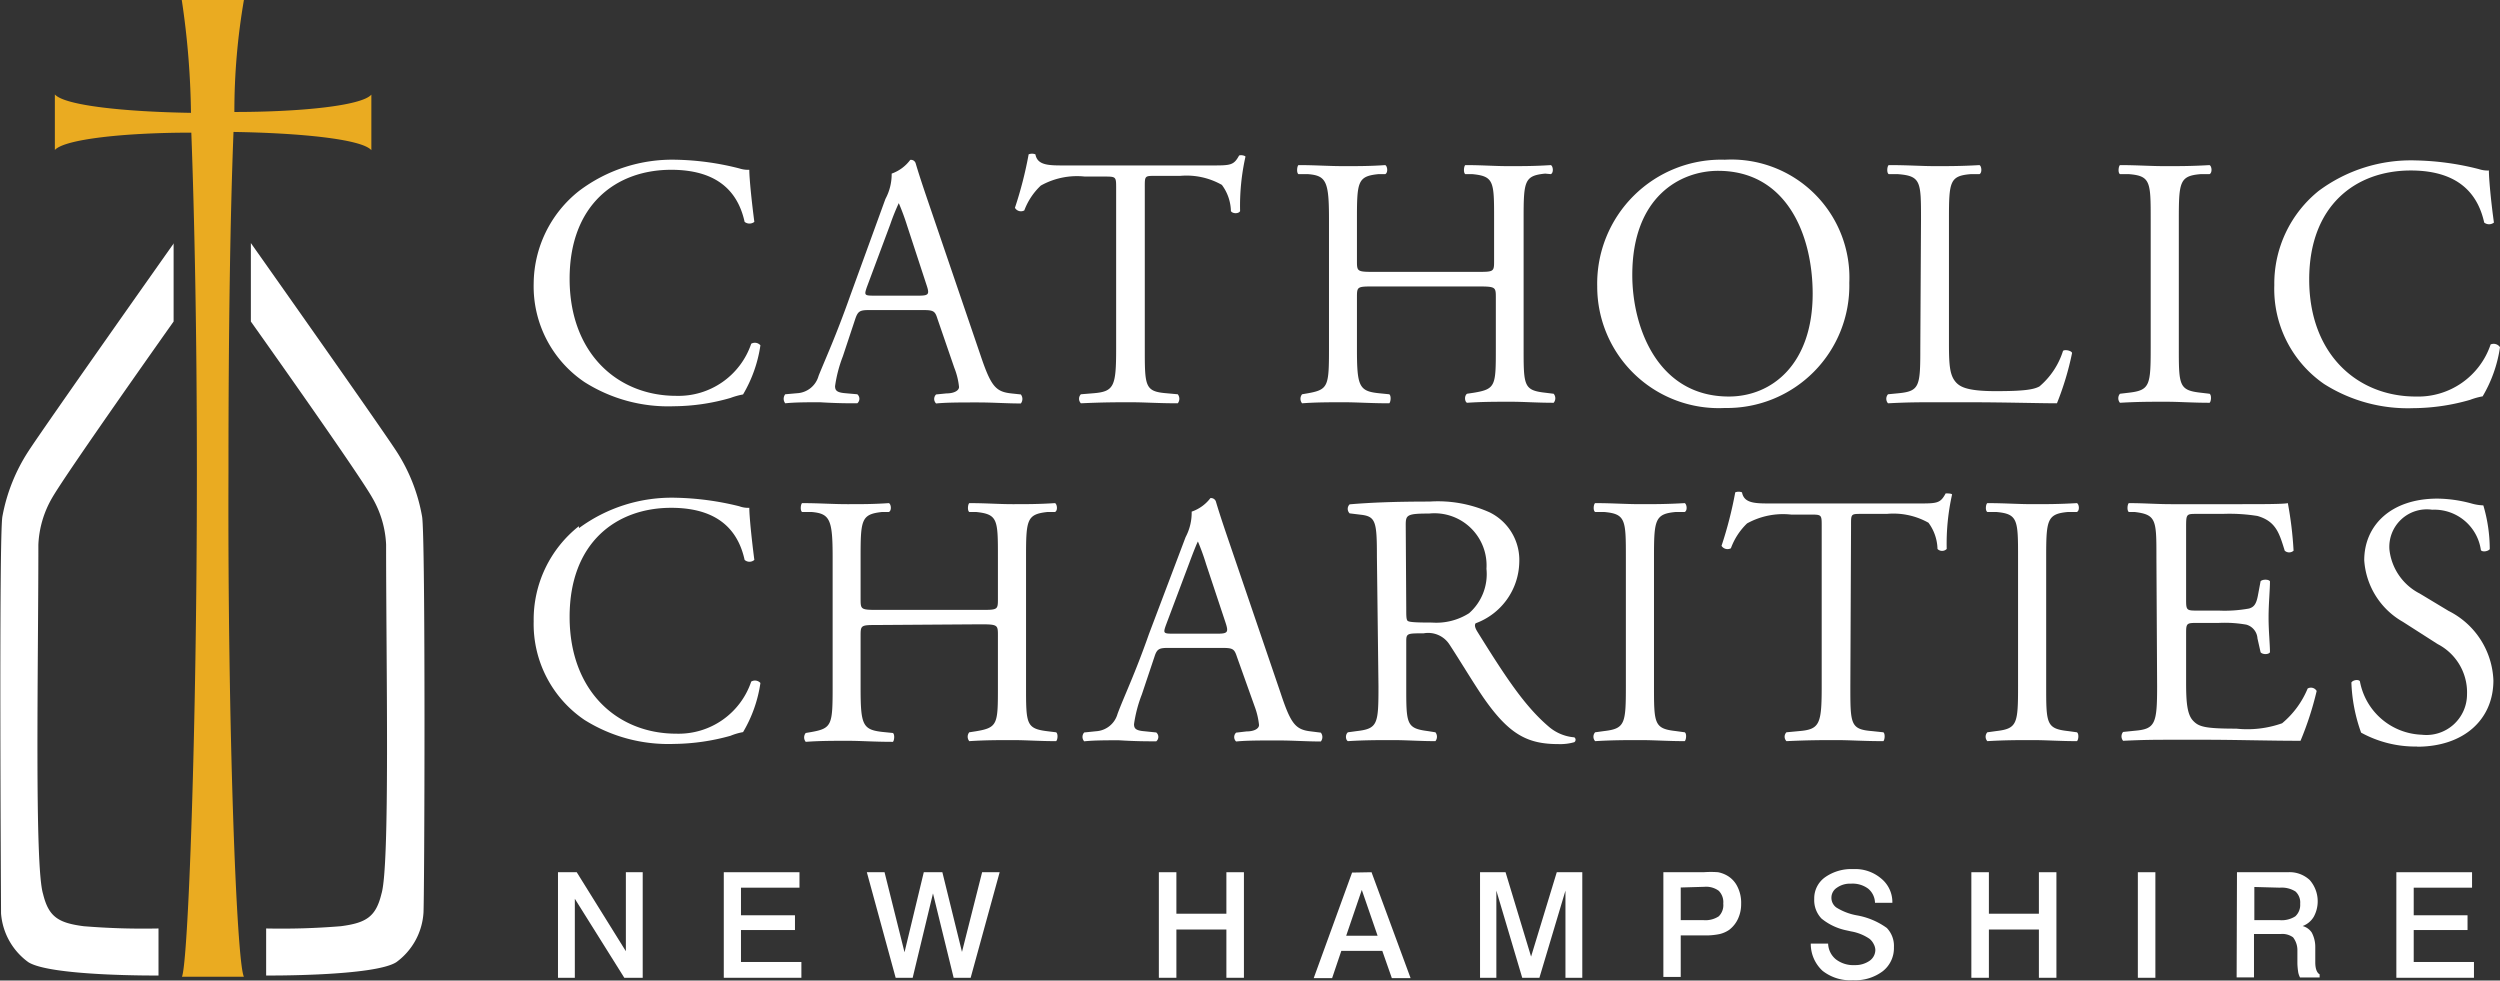 <svg xmlns="http://www.w3.org/2000/svg" viewBox="0 0 144 56.48"><rect x="0" y="0" width="144" height="56.48" fill="#333333" stroke="none"/><defs><style>.cls-1{fill:#fff;}.cls-2{fill:#eaab21;}</style></defs><g id="Layer_2" data-name="Layer 2"><g id="Layer_1-2" data-name="Layer 1"><path class="cls-1" d="M10,14.05v4.47S3.83,27.23,3,28.68a5.86,5.86,0,0,0-.79,2.69c0,7-.23,18.52.27,20.12.32,1.32.88,1.67,2.34,1.86a42.13,42.13,0,0,0,4.31.13v2.71s-6.22.05-7.5-.77A3.82,3.82,0,0,1,.06,52.61c0-.46-.13-21.86.08-22.87A10.27,10.27,0,0,1,1.63,26c1-1.54,8.39-12,8.39-12"/><path class="cls-1" d="M14.45,14.05v4.47s6.19,8.71,7,10.16a5.86,5.86,0,0,1,.79,2.69c0,7,.23,18.52-.27,20.12-.32,1.32-.88,1.67-2.34,1.86a41.9,41.9,0,0,1-4.3.13v2.71s6.23.05,7.5-.77a3.82,3.82,0,0,0,1.56-2.81c.06-.46.13-21.86-.08-22.87A10.09,10.09,0,0,0,22.84,26c-1-1.54-8.39-12-8.39-12"/><path class="cls-2" d="M13.16,27.27V26.9c0-7.7.1-14.47.29-19.3,3.83.06,7.38.41,7.94,1.05,0-1.18,0-2,0-3.2-.55.64-4.07,1-7.89,1A37.73,37.73,0,0,1,14.05,0c-1.86,0-2,0-3.58,0A47.26,47.26,0,0,1,11,6.5C7.2,6.44,3.73,6.08,3.16,5.44v3.2c.56-.63,4.06-1,7.86-1,.18,4.81.32,11.57.32,19.3v.42c0,14.66-.5,28.07-.86,28.9h3.57c-.42-.78-.94-14.22-.89-28.95"/><path class="cls-1" d="M33.35,11A8.9,8.9,0,0,1,38.93,9.2a15.84,15.84,0,0,1,3.65.5,1.64,1.64,0,0,0,.58.08c0,.48.13,1.78.29,3a.45.45,0,0,1-.56,0c-.31-1.4-1.23-3-4.23-3-3.16,0-5.85,2-5.85,6.28s2.75,6.74,6.14,6.74a4.42,4.42,0,0,0,4.32-3,.42.42,0,0,1,.53.09,7.76,7.76,0,0,1-1,2.83,4.25,4.25,0,0,0-.72.2,12,12,0,0,1-3.26.48,9,9,0,0,1-5.15-1.39,6.65,6.65,0,0,1-2.93-5.68A6.86,6.86,0,0,1,33.35,11"/><path class="cls-1" d="M49.93,16.54c-.16.47-.14.49.44.49h2.54c.6,0,.64-.08.45-.64L52.25,13a13.81,13.81,0,0,0-.48-1.3h0a12.58,12.58,0,0,0-.49,1.22ZM54,18.37c-.14-.45-.22-.51-.84-.51H50.06c-.52,0-.64.06-.79.49l-.72,2.17a7.74,7.74,0,0,0-.45,1.72c0,.25.1.37.6.41l.68.06a.34.34,0,0,1,0,.52c-.54,0-1.18,0-2.15-.06-.68,0-1.43,0-2,.06a.42.42,0,0,1,0-.52l.68-.06a1.36,1.36,0,0,0,1.24-1c.38-.95,1-2.29,1.82-4.61L51,11.46A3,3,0,0,0,51.36,10a2.28,2.28,0,0,0,1.07-.79.28.28,0,0,1,.31.19c.27.91.6,1.86.91,2.77l2.83,8.3c.6,1.78.87,2.09,1.76,2.19l.56.06a.42.42,0,0,1,0,.52c-.85,0-1.57-.06-2.5-.06s-1.78,0-2.38.06a.36.36,0,0,1,0-.52l.6-.06c.43,0,.72-.16.72-.37a4.09,4.09,0,0,0-.27-1.1Z"/><path class="cls-1" d="M65.94,20.07c0,2.17,0,2.48,1.24,2.58l.66.06a.42.42,0,0,1,0,.52c-1.18,0-1.88-.06-2.71-.06s-1.55,0-2.87.06a.37.37,0,0,1,0-.52l.74-.06c1.18-.1,1.29-.41,1.29-2.58V10.84c0-.64,0-.67-.62-.67H62.49a4.27,4.27,0,0,0-2.54.52A3.79,3.79,0,0,0,59,12.12a.4.4,0,0,1-.54-.15,22.54,22.54,0,0,0,.79-3.08.53.53,0,0,1,.39,0c.12.66.81.64,1.76.64h8.36c1.12,0,1.3,0,1.61-.57.11-.05.33,0,.37.06a12.92,12.92,0,0,0-.31,3.14c-.08.16-.43.16-.53,0a2.61,2.61,0,0,0-.52-1.51,4.12,4.12,0,0,0-2.4-.52H66.54c-.62,0-.6,0-.6.71Z"/><path class="cls-1" d="M79.16,16.5c-1,0-1,0-1,.66v2.91c0,2.17.11,2.46,1.26,2.58l.6.06c.13.09.08.46,0,.52-1.11,0-1.82-.06-2.62-.06s-1.59,0-2.4.06a.41.41,0,0,1,0-.52l.35-.06c1.16-.21,1.2-.41,1.2-2.58V12.63c0-2.17-.15-2.52-1.22-2.6l-.54,0c-.12-.08-.08-.46,0-.52,1,0,1.72.06,2.61.06s1.51,0,2.39-.06c.13.06.17.44,0,.52l-.39,0c-1.2.12-1.24.43-1.24,2.6V15c0,.64,0,.66,1,.66h5.9c1,0,1,0,1-.66V12.63c0-2.17,0-2.48-1.26-2.6l-.4,0c-.12-.08-.08-.46,0-.52,1,0,1.65.06,2.49.06s1.51,0,2.44-.06c.13.06.17.44,0,.52L89,10c-1.2.12-1.24.43-1.24,2.6v7.44c0,2.17,0,2.44,1.24,2.58l.49.06a.4.4,0,0,1,0,.52c-1,0-1.69-.06-2.5-.06s-1.59,0-2.49.06c-.13-.06-.17-.39,0-.52l.4-.06c1.26-.21,1.26-.41,1.26-2.58V17.16c0-.62,0-.66-1-.66Z"/><path class="cls-1" d="M104.41,16.93c0-3.41-1.5-7.09-5.45-7.09-2.15,0-4.94,1.47-4.94,6,0,3.06,1.49,7,5.56,7,2.48,0,4.83-1.86,4.83-5.93M92,16.5a7.14,7.14,0,0,1,7.35-7.3,6.8,6.8,0,0,1,7.17,7.09,7.05,7.05,0,0,1-7.17,7.21,7,7,0,0,1-7.35-7"/><path class="cls-1" d="M110.65,12.63c0-2.17,0-2.5-1.35-2.6l-.51,0c-.13-.08-.09-.46,0-.52,1.16,0,1.86.06,2.68.06s1.51,0,2.55-.06c.12.06.16.44,0,.52l-.5,0c-1.22.1-1.26.43-1.26,2.6v7.19c0,1.3.06,1.84.43,2.23.23.23.62.48,2.26.48s2.18-.09,2.52-.27a4.41,4.41,0,0,0,1.36-2.05c.12-.1.52,0,.52.13a16.76,16.76,0,0,1-.87,2.89c-1.06,0-3-.06-5.15-.06h-1.9c-.86,0-1.52,0-2.68.06a.39.39,0,0,1,0-.52l.62-.06c1.2-.12,1.24-.41,1.24-2.58Z"/><path class="cls-1" d="M123.88,12.67c0-2.19,0-2.54-1.26-2.64l-.51,0c-.13-.08-.08-.46,0-.52,1,0,1.73.06,2.6.06s1.53,0,2.56-.06c.13.06.17.44,0,.52l-.51,0c-1.22.1-1.26.45-1.26,2.64V20c0,2.19,0,2.48,1.26,2.62l.51.06c.13.08.09.46,0,.52-1,0-1.73-.06-2.56-.06s-1.57,0-2.6.06a.4.4,0,0,1,0-.52l.51-.06c1.22-.14,1.26-.43,1.26-2.62Z"/><path class="cls-1" d="M133.55,11a8.9,8.9,0,0,1,5.58-1.76,15.84,15.84,0,0,1,3.65.5,1.61,1.61,0,0,0,.58.08c0,.48.12,1.78.29,3a.45.45,0,0,1-.56,0c-.31-1.4-1.24-3-4.23-3-3.16,0-5.85,2-5.85,6.28s2.75,6.74,6.14,6.74a4.4,4.4,0,0,0,4.31-3A.44.44,0,0,1,144,20a7.76,7.76,0,0,1-1,2.83,4,4,0,0,0-.72.2,12,12,0,0,1-3.27.48,9,9,0,0,1-5.14-1.39A6.65,6.65,0,0,1,131,16.43a6.86,6.86,0,0,1,2.6-5.47"/><path class="cls-1" d="M33.35,30.42a9,9,0,0,1,5.58-1.75,16.41,16.41,0,0,1,3.65.49,1.47,1.47,0,0,0,.58.09c0,.47.13,1.77.29,3a.42.42,0,0,1-.56,0c-.31-1.4-1.23-3-4.23-3-3.16,0-5.85,2-5.85,6.28s2.75,6.73,6.14,6.73a4.41,4.41,0,0,0,4.32-3,.42.42,0,0,1,.53.08,7.69,7.69,0,0,1-1,2.83,3.51,3.51,0,0,0-.72.21,12.46,12.46,0,0,1-3.26.47,9.09,9.09,0,0,1-5.15-1.38,6.67,6.67,0,0,1-2.93-5.68,6.86,6.86,0,0,1,2.6-5.48"/><path class="cls-1" d="M50.57,36c-1,0-1,0-1,.66v2.91c0,2.17.1,2.46,1.26,2.59l.6.06c.12.08.08.45,0,.51-1.12,0-1.82-.06-2.62-.06s-1.59,0-2.4.06a.4.4,0,0,1,0-.51l.35-.06c1.16-.21,1.2-.42,1.2-2.59V32.1c0-2.17-.15-2.52-1.22-2.61l-.54,0c-.12-.08-.08-.45,0-.51,1,0,1.72.06,2.61.06s1.5,0,2.39-.06c.13.06.17.43,0,.51l-.39,0c-1.2.13-1.24.44-1.24,2.61v2.37c0,.64,0,.66,1,.66h5.91c1,0,1,0,1-.66V32.1c0-2.17,0-2.48-1.26-2.61l-.39,0c-.12-.08-.08-.45,0-.51,1,0,1.66.06,2.5.06s1.51,0,2.44-.06c.12.06.17.43,0,.51l-.43,0c-1.2.13-1.24.44-1.24,2.61v7.43c0,2.17,0,2.44,1.24,2.59l.49.06c.13.08.09.45,0,.51-1,0-1.69-.06-2.5-.06s-1.59,0-2.5.06a.4.4,0,0,1,0-.51l.39-.06c1.26-.21,1.26-.42,1.26-2.59V36.62c0-.62,0-.66-1-.66Z"/><path class="cls-1" d="M67.16,36c-.17.48-.15.5.43.5h2.54c.6,0,.64-.09.46-.64l-1.12-3.37a13.21,13.21,0,0,0-.47-1.3h0c-.06.1-.26.6-.49,1.22Zm4.09,1.84c-.15-.46-.23-.52-.85-.52H67.28c-.51,0-.64.06-.78.5L65.77,40a7.71,7.71,0,0,0-.45,1.71c0,.25.1.37.6.41l.68.07a.33.33,0,0,1,0,.51c-.54,0-1.18,0-2.15-.06-.68,0-1.42,0-2,.06a.38.38,0,0,1,0-.51l.68-.07a1.37,1.37,0,0,0,1.24-1c.37-1,1-2.29,1.81-4.6l2.11-5.58a3,3,0,0,0,.35-1.47,2.28,2.28,0,0,0,1.08-.78.3.3,0,0,1,.31.18c.27.91.6,1.86.91,2.77l2.83,8.3c.59,1.78.86,2.09,1.75,2.19l.56.07a.41.41,0,0,1,0,.51c-.85,0-1.57-.06-2.5-.06s-1.78,0-2.38.06a.35.35,0,0,1,0-.51l.6-.07c.44,0,.72-.16.72-.37a4.34,4.34,0,0,0-.26-1.09Z"/><path class="cls-1" d="M81,35.07c0,.37,0,.6.07.68s.37.11,1.42.11a3.51,3.51,0,0,0,2.13-.54,3,3,0,0,0,1-2.56,3,3,0,0,0-3.3-3.18c-1.28,0-1.35.08-1.35.66Zm-1.69-3c0-2-.06-2.32-.91-2.42l-.66-.08a.36.36,0,0,1,0-.52c1.16-.1,2.58-.16,4.61-.16a7.27,7.27,0,0,1,3.45.62,3.06,3.06,0,0,1,1.71,2.89A3.83,3.83,0,0,1,85,35.9c-.1.12,0,.33.1.49,1.66,2.67,2.75,4.32,4.15,5.5a2.57,2.57,0,0,0,1.43.58.17.17,0,0,1,0,.28,2.94,2.94,0,0,1-.91.11c-1.75,0-2.81-.52-4.27-2.6-.54-.77-1.39-2.19-2-3.12A1.46,1.46,0,0,0,82,36.48c-.93,0-1,0-1,.45v2.6c0,2.17,0,2.42,1.24,2.58l.44.07a.41.41,0,0,1,0,.51c-.93,0-1.64-.06-2.46-.06s-1.61,0-2.58.06c-.13-.06-.17-.37,0-.51l.52-.07c1.2-.14,1.24-.41,1.24-2.58Z"/><path class="cls-1" d="M93.65,32.14c0-2.19,0-2.54-1.26-2.65l-.51,0c-.13-.08-.09-.45,0-.51,1,0,1.73.06,2.6.06s1.53,0,2.56-.06c.12.06.17.43,0,.51l-.51,0c-1.22.11-1.26.46-1.26,2.65v7.35c0,2.19,0,2.48,1.26,2.62l.51.07c.13.08.08.45,0,.51-1,0-1.73-.06-2.56-.06s-1.57,0-2.6.06a.38.38,0,0,1,0-.51l.51-.07c1.22-.14,1.26-.43,1.26-2.62Z"/><path class="cls-1" d="M106.58,39.53c0,2.17,0,2.48,1.24,2.58l.66.07c.12.08.08.45,0,.51-1.18,0-1.88-.06-2.71-.06s-1.55,0-2.87.06a.36.36,0,0,1,0-.51l.74-.07c1.18-.1,1.29-.41,1.29-2.58V30.3c0-.64,0-.66-.62-.66h-1.14a4.27,4.27,0,0,0-2.54.51,3.79,3.79,0,0,0-.93,1.43.41.41,0,0,1-.54-.14,22.92,22.92,0,0,0,.79-3.08.53.53,0,0,1,.39,0c.12.66.81.64,1.76.64h8.36c1.12,0,1.3,0,1.61-.58.11,0,.33,0,.37.06a13,13,0,0,0-.31,3.14.37.37,0,0,1-.53,0,2.64,2.64,0,0,0-.52-1.51,4.13,4.13,0,0,0-2.4-.51h-1.46c-.62,0-.6,0-.6.7Z"/><path class="cls-1" d="M116.24,32.14c0-2.19,0-2.54-1.26-2.65l-.51,0c-.13-.08-.09-.45,0-.51,1,0,1.73.06,2.6.06s1.53,0,2.56-.06c.13.06.17.43,0,.51l-.51,0c-1.22.11-1.26.46-1.26,2.65v7.35c0,2.19,0,2.48,1.26,2.62l.51.07c.13.08.09.45,0,.51-1,0-1.73-.06-2.56-.06s-1.57,0-2.6.06a.38.38,0,0,1,0-.51l.51-.07c1.22-.14,1.26-.43,1.26-2.62Z"/><path class="cls-1" d="M124.21,32.1c0-2.15,0-2.46-1.26-2.61l-.33,0c-.12-.08-.08-.45,0-.51.88,0,1.59.06,2.43.06H129c1.32,0,2.54,0,2.78-.06a21.31,21.31,0,0,1,.33,2.74.38.38,0,0,1-.51,0c-.31-1-.5-1.69-1.57-2a10.17,10.17,0,0,0-2-.12h-1.49c-.62,0-.62,0-.62.82V34.6c0,.57.06.57.68.57h1.2a7.78,7.78,0,0,0,1.75-.12c.25-.08.4-.21.5-.72l.16-.85c.11-.12.46-.12.54,0,0,.5-.08,1.3-.08,2.09s.08,1.53.08,2c-.08.14-.43.14-.54,0l-.18-.8a.88.88,0,0,0-.64-.79,7.16,7.16,0,0,0-1.59-.1h-1.2c-.62,0-.68,0-.68.55v2.92c0,1.09.06,1.79.39,2.15s.68.47,2.5.47a6,6,0,0,0,2.64-.31,5.17,5.17,0,0,0,1.47-2,.38.38,0,0,1,.52.14,18.23,18.23,0,0,1-.93,2.87c-1.86,0-3.7-.06-5.54-.06H125.1c-.89,0-1.59,0-2.81.06a.4.4,0,0,1,0-.51l.68-.07c1.18-.1,1.28-.41,1.28-2.58Z"/><path class="cls-1" d="M139.25,43A6.5,6.5,0,0,1,136,42.2a9.45,9.45,0,0,1-.56-2.89c.1-.15.41-.19.49-.07a3.76,3.76,0,0,0,3.56,3.08A2.34,2.34,0,0,0,142.1,40a3.13,3.13,0,0,0-1.69-2.9l-2-1.28a4.41,4.41,0,0,1-2.23-3.55c0-2,1.53-3.55,4.22-3.55a7.74,7.74,0,0,1,1.92.27,2.89,2.89,0,0,0,.72.12,8.9,8.9,0,0,1,.37,2.52c-.08.12-.41.19-.51.06a2.71,2.71,0,0,0-2.81-2.33,2.16,2.16,0,0,0-2.46,2.29,3.24,3.24,0,0,0,1.75,2.54l1.66,1a4.67,4.67,0,0,1,2.58,4c0,2.27-1.72,3.82-4.4,3.82"/><polygon class="cls-1" points="36.05 50.24 36.05 54.79 33.22 50.24 32.14 50.24 32.14 56.32 33.11 56.32 33.11 51.77 35.96 56.32 37.02 56.32 37.02 50.24 36.05 50.24"/><polygon class="cls-1" points="41.69 50.24 41.69 56.32 46.16 56.32 46.16 55.41 42.68 55.41 42.68 53.57 45.79 53.57 45.79 52.72 42.68 52.72 42.68 51.13 46.05 51.13 46.05 50.24 41.69 50.24"/><polygon class="cls-1" points="56.57 50.24 55.41 54.83 54.28 50.24 53.21 50.24 52.1 54.85 50.95 50.24 49.93 50.24 51.59 56.32 52.57 56.32 53.74 51.46 54.93 56.32 55.91 56.32 57.58 50.24 56.57 50.24"/><polygon class="cls-1" points="70.64 50.24 70.64 52.63 67.76 52.63 67.76 50.24 66.75 50.24 66.75 56.32 67.76 56.32 67.76 53.54 70.64 53.54 70.64 56.32 71.65 56.32 71.65 50.24 70.64 50.24"/><path class="cls-1" d="M78.44,51.26l.91,2.64H77.54Zm-.56-1-2.21,6.08h1.06l.53-1.57h2.36l.55,1.57h1.08L79,50.24Z"/><polygon class="cls-1" points="89.67 50.24 88.19 55.1 86.72 50.24 85.25 50.24 85.25 56.32 86.19 56.32 86.19 51.3 87.68 56.32 88.67 56.32 90.17 51.3 90.17 56.32 91.14 56.32 91.14 50.24 89.67 50.24"/><path class="cls-1" d="M96.81,51.12V53h1.31a1.39,1.39,0,0,0,.88-.22.9.9,0,0,0,.26-.73.93.93,0,0,0-.26-.74,1.22,1.22,0,0,0-.82-.23Zm-1-.88h2.32a5.42,5.42,0,0,1,.83,0,1.7,1.7,0,0,1,.48.17,1.47,1.47,0,0,1,.63.65,2.05,2.05,0,0,1,.22,1,2,2,0,0,1-.18.86,1.69,1.69,0,0,1-.51.64,1.65,1.65,0,0,1-.54.24,3.86,3.86,0,0,1-.86.08H96.81v2.39h-1Z"/><path class="cls-1" d="M109,52h-1a1.09,1.09,0,0,0-.39-.81,1.5,1.5,0,0,0-1-.29,1.29,1.29,0,0,0-.8.23.68.68,0,0,0-.32.57.69.69,0,0,0,.28.57,3.33,3.33,0,0,0,1.16.45,4.19,4.19,0,0,1,1.75.73,1.49,1.49,0,0,1,.41,1.11,1.69,1.69,0,0,1-.64,1.38,2.63,2.63,0,0,1-1.72.52,2.58,2.58,0,0,1-1.75-.54,2.11,2.11,0,0,1-.68-1.57h1a1.22,1.22,0,0,0,.45.91,1.65,1.65,0,0,0,1.09.33,1.43,1.43,0,0,0,.85-.25.77.77,0,0,0,.33-.62.75.75,0,0,0-.09-.33.92.92,0,0,0-.24-.31,2.68,2.68,0,0,0-1.06-.43l-.27-.06a3.32,3.32,0,0,1-1.44-.68,1.53,1.53,0,0,1-.42-1.13,1.49,1.49,0,0,1,.61-1.24,2.62,2.62,0,0,1,1.64-.48,2.3,2.3,0,0,1,1.59.53A1.75,1.75,0,0,1,109,52"/><polygon class="cls-1" points="117.44 50.24 117.44 52.63 114.56 52.63 114.56 50.24 113.55 50.24 113.55 56.32 114.56 56.32 114.56 53.54 117.44 53.54 117.44 56.32 118.45 56.32 118.45 50.24 117.44 50.24"/><rect class="cls-1" x="123.14" y="50.24" width="1.01" height="6.08"/><path class="cls-1" d="M129.85,51.09V53h1.45a1.45,1.45,0,0,0,.91-.22.89.89,0,0,0,.28-.72.86.86,0,0,0-.27-.71,1.48,1.48,0,0,0-.9-.22Zm-1-.85h2.93a1.7,1.7,0,0,1,1.26.45,1.86,1.86,0,0,1,.23,2.12,1.24,1.24,0,0,1-.64.53.91.91,0,0,1,.53.38,1.77,1.77,0,0,1,.2.84l0,.87h0c0,.38.1.61.25.69v.18h-1.13a1.16,1.16,0,0,1-.1-.28,4.12,4.12,0,0,1-.05-.52l0-.73a1.21,1.21,0,0,0-.25-.78,1.05,1.05,0,0,0-.72-.19h-1.53v2.5h-1Z"/><polygon class="cls-1" points="138.03 50.24 138.03 56.32 142.5 56.32 142.5 55.41 139.03 55.41 139.03 53.57 142.13 53.57 142.13 52.72 139.03 52.72 139.03 51.13 142.39 51.13 142.39 50.24 138.03 50.24"/></g></g></svg>